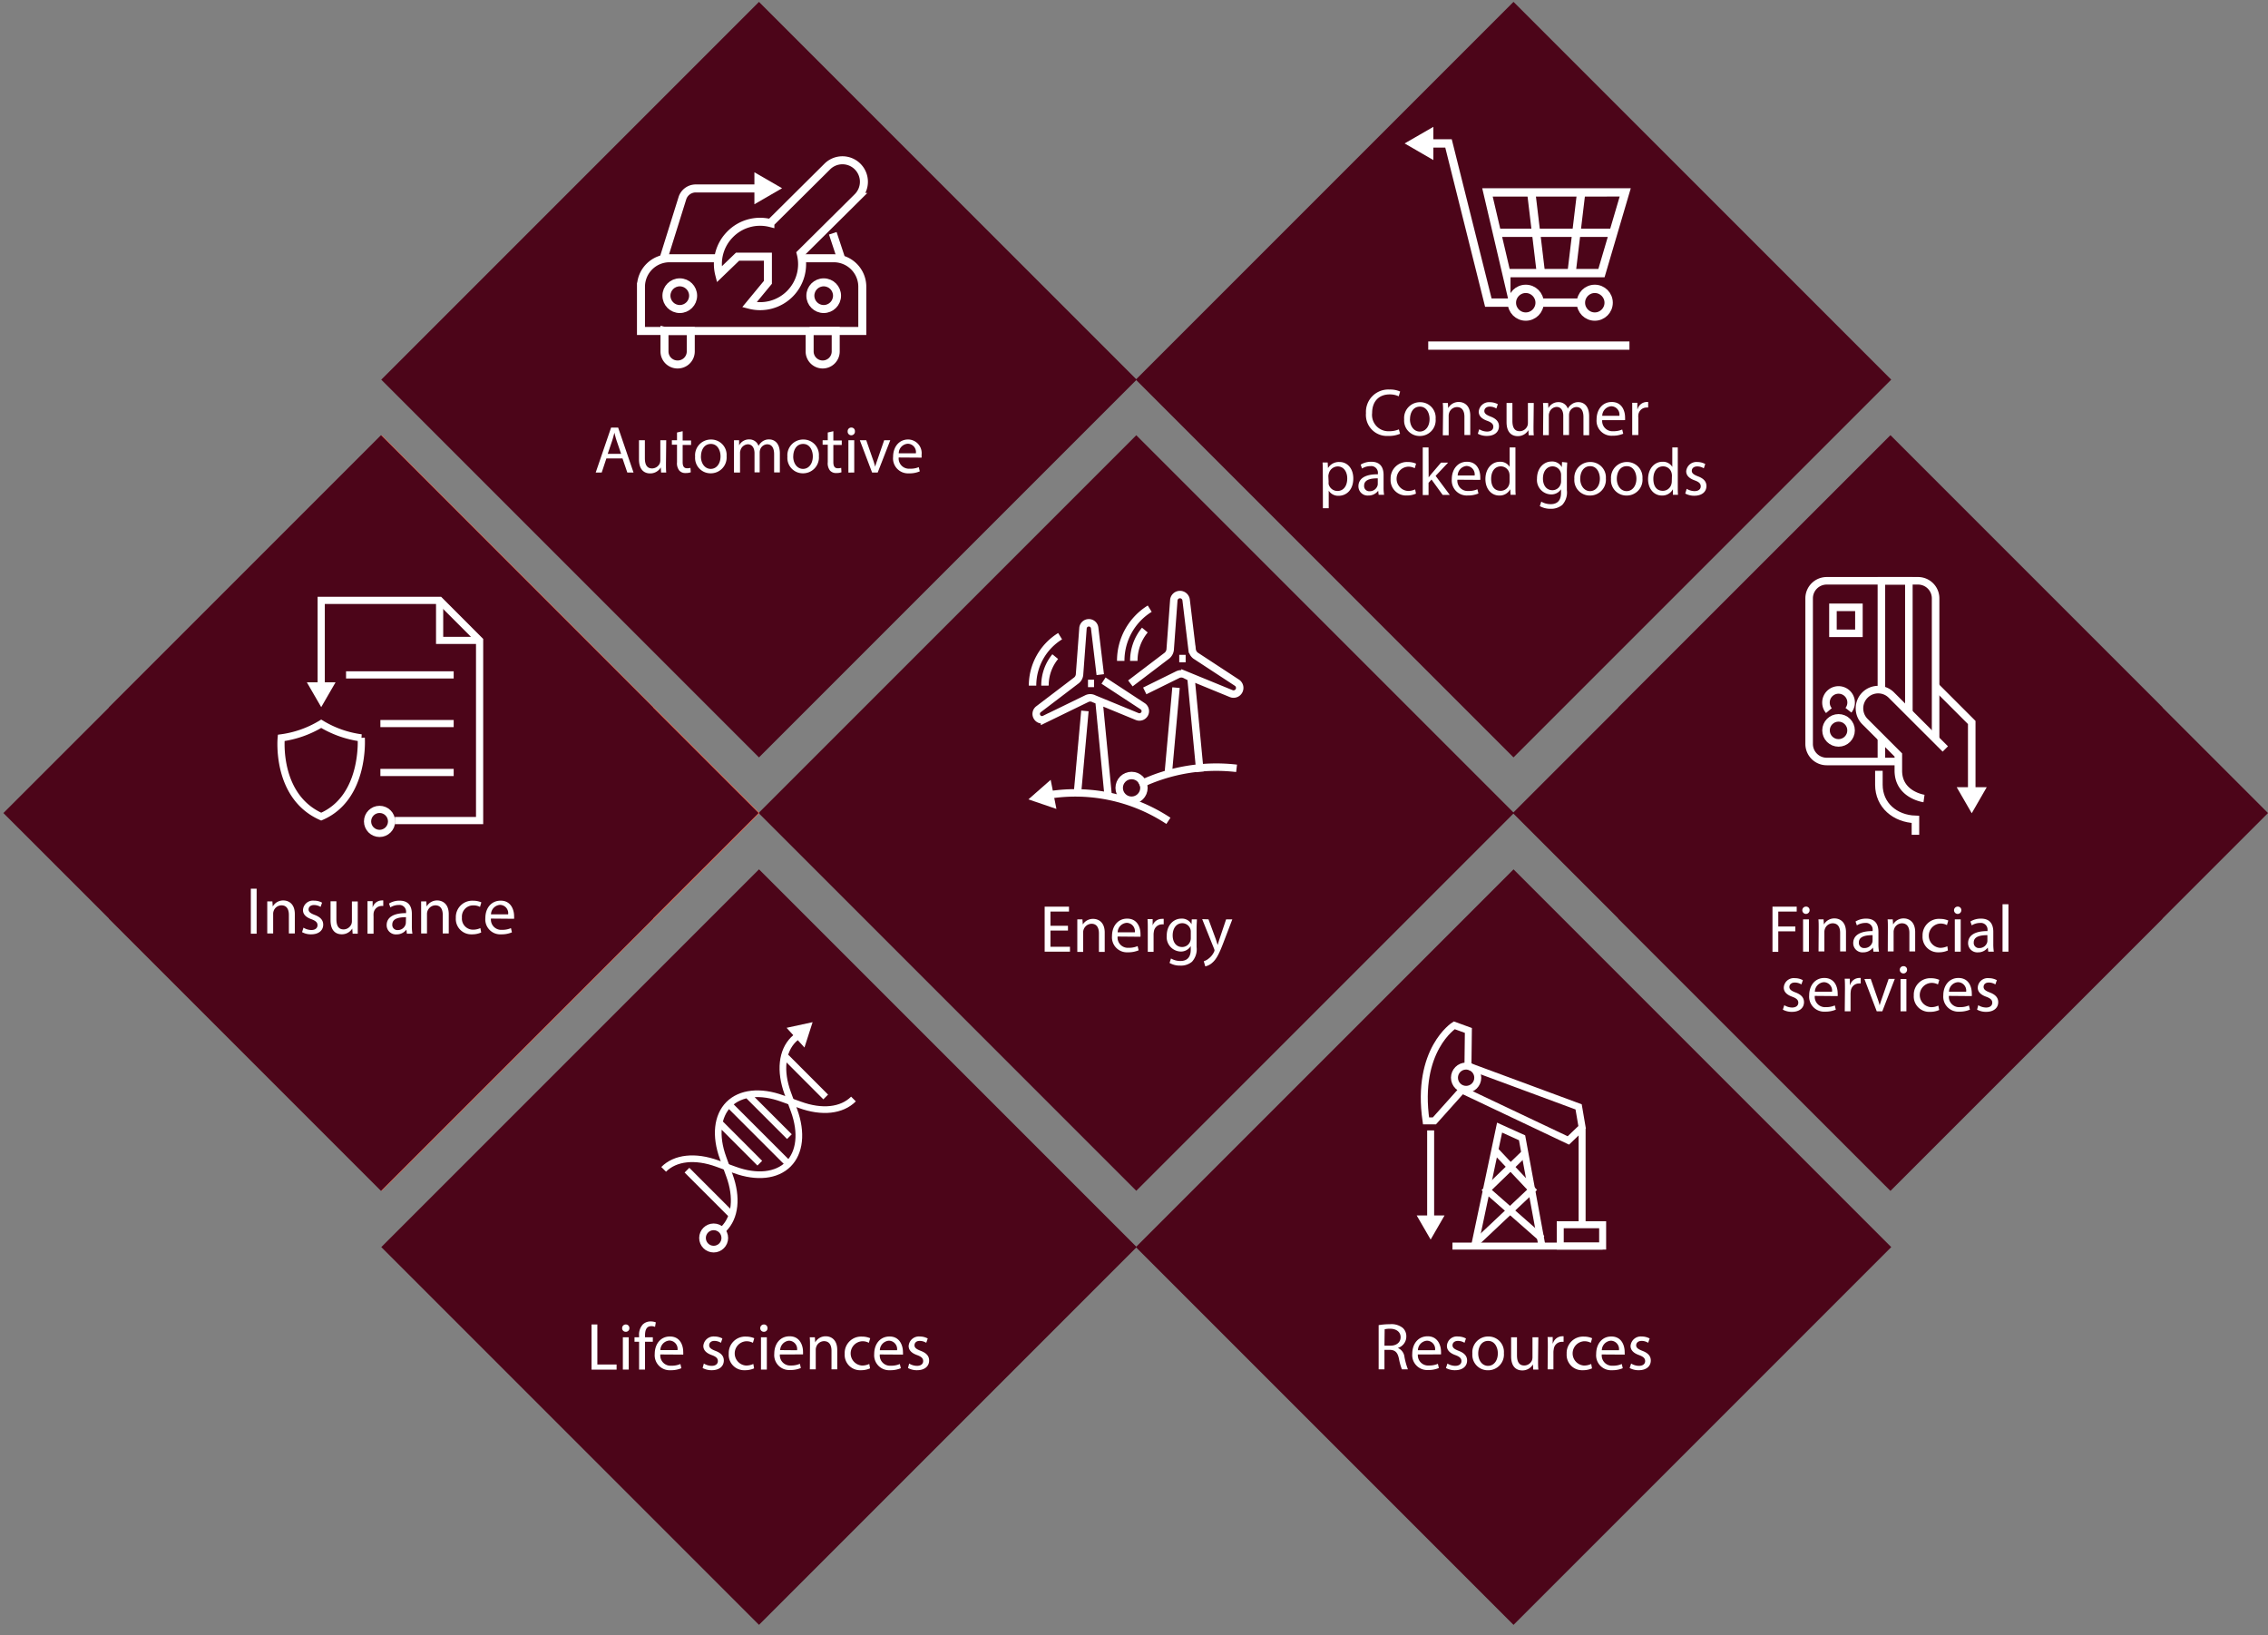 <svg xmlns="http://www.w3.org/2000/svg" viewBox="0 0 441.87 318.51"><rect x="0" y="0" width="441.87" height="318.51" fill="#808080" stroke="none"/><defs><style>.cls-1{fill:#4c0519}.cls-10,.cls-3,.cls-5,.cls-6,.cls-7,.cls-8,.cls-9{fill:none;stroke:#fff;stroke-miterlimit:10}.cls-3{stroke-width:1.56px}.cls-4{fill:#fff}.cls-5{stroke-width:1.47px}.cls-6{stroke-width:1.4px}.cls-7{stroke-width:1.3px}.cls-8{stroke-width:1.36px}.cls-9{stroke-width:1.45px}.cls-10{stroke-width:1.62px}</style></defs><g id="Layer_3" data-name="Layer 3"><path class="cls-1" transform="rotate(45 221.378 158.378)" d="M169.34 106.34h104.07v104.07H169.34z"/><path class="cls-1" transform="rotate(45 147.874 242.932)" d="M95.84 190.9h104.07v104.07H95.84z"/><path class="cls-1" transform="rotate(45 294.871 242.94)" d="M242.84 190.9h104.07v104.07H242.84z"/><path class="cls-1" transform="rotate(45 147.87 73.95)" d="M95.84 21.92h104.07v104.07H95.84z"/><path class="cls-1" transform="rotate(45 294.878 73.952)" d="M242.84 21.92h104.07v104.07H242.84z"/><path fill="#f16c51" d="M74.38 84.79l-53.01 53v41.18l53.01 53 73.59-73.59-73.59-73.59z"/><path class="cls-1" d="M441.87 158.38l-20.54-20.54v-.05l-53-53-.02.02-.02-.02-53.01 53v.05l-20.54 20.54 20.54 20.54v.05l53.01 53 .02-.03.02.03 53-53v-.05l20.54-20.54zM147.8 158.38l-20.55-20.54v-.05l-53-53-.02.02-.02-.02-53 53v.05L.66 158.38l20.55 20.54v.05l53 53 .02-.03.02.03 53-53v-.05l20.55-20.54z"/></g><g id="Layer_1" data-name="Layer 1"><circle class="cls-3" cx="132.44" cy="57.6" r="2.6"/><circle class="cls-3" cx="160.48" cy="57.6" r="2.6"/><path class="cls-3" d="M156.17 50.31h6.31a5.55 5.55 0 0 1 5.52 5.55v8.61h-43.12v-8.61a5.56 5.56 0 0 1 5.55-5.55h9.44M162.25 45.44l1.74 5.26"/><path class="cls-3" d="M129.2 50.61l3.72-11.9a2.73 2.73 0 0 1 2.64-2h12.33"/><path class="cls-4" d="M146.98 39.79l5.39-3.12-5.39-3.11v6.23z"/><path class="cls-3" d="M129.5 64.47h5.08v4A2.54 2.54 0 0 1 132 71a2.54 2.54 0 0 1-2.54-2.54v-4zM157.74 64.47h5.08v4a2.54 2.54 0 0 1-2.54 2.53 2.54 2.54 0 0 1-2.54-2.54v-4 .01zM142.26 45.64a8.18 8.18 0 0 0-2.14 7.81L143.7 50h5.91v5L146 59.37a8.18 8.18 0 0 0 10-10l11.09-11a4.19 4.19 0 0 0 0-5.92 4.18 4.18 0 0 0-5.92 0l-11.08 11a8.18 8.18 0 0 0-7.83 2.19z"/><path class="cls-5" d="M369.22 148.34h-13.33a3.42 3.42 0 0 1-3.42-3.42v-28.36a3.42 3.42 0 0 1 3.42-3.42h17.79a3.42 3.42 0 0 1 3.43 3.42V144"/><path class="cls-5" d="M366.55 134.4v-21.26h5.35v25.66M366.55 148.34v-4.5"/><path class="cls-5" d="M379 145.9l-10.5-10.49a3.64 3.64 0 0 0-5.16 0 3.65 3.65 0 0 0 0 5.15l6.51 6.51v3.05c0 4.74 5 5.43 5 5.43M377.11 133.7l7.04 7.04v13.47"/><path class="cls-4" d="M381.22 153.35l2.93 5.07 2.92-5.07h-5.85z"/><path class="cls-5" d="M366.06 150.15v2.71c0 4 3.16 6.63 7.12 6.76v3M357.11 118.31h5.06v5.06h-5.06z"/><circle class="cls-5" cx="358.2" cy="142.28" r="2.44"/><path class="cls-5" d="M356.32 138.43a2.42 2.42 0 0 1-.57-1.57 2.45 2.45 0 1 1 4.38 1.5"/><path class="cls-6" d="M62.58 133.72v-16.77h23.07l7.79 7.8v35.09H76.93"/><path class="cls-4" d="M65.38 132.91l-2.8 4.84-2.8-4.84h5.6z"/><path class="cls-6" d="M85.65 116.95v7.8h7.79M67.42 131.47h20.97M74.11 140.95h14.28M74.11 150.48h14.28M62.58 159.08c8.62-3.7 7.8-15.34 7.8-15.34a20.15 20.15 0 0 1-7.8-2.75 20.15 20.15 0 0 1-7.79 2.75s-1.12 11.38 7.79 15.34z"/><circle class="cls-6" cx="73.95" cy="160.01" r="2.34"/><path class="cls-7" d="M129.3 227.79c2.27-2.28 6.14-2.69 10.44-1.13l3.41 1.24c4.29 1.57 8.16 1.15 10.43-1.12s2.69-6.14 1.13-10.44l-1.25-3.41c-1.56-4.29-1.14-8.16 1.13-10.43l.92-.83"/><path class="cls-4" d="M156.73 204.06l1.59-4.94-5.07 1.1 3.48 3.84z"/><path class="cls-7" d="M166.28 214.09c-2.28 2.28-6.14 2.7-10.44 1.13l-3.41-1.22c-4.29-1.57-8.16-1.15-10.44 1.12-2.27 2.28-2.69 6.14-1.12 10.44l1.24 3.41c1.57 4.29 1.15 8.16-1.12 10.43l-.05.05M145.5 213.12l8.3 8.3M153.63 226.74l-11.28-11.28M140.28 218.83l7.75 7.76M142.51 236.62l-8.67-8.67M153.11 205.92l7.76 7.77"/><circle class="cls-7" cx="139.04" cy="241.16" r="2.17"/><path class="cls-8" d="M286 207.46l.08-6.73-2.75-1s-7.5 4.75-5.5 18.62h1.63l5.37-6M284.85 212.34l20.71 9.82 2.68-2.57-.68-3.97-21.46-7.94M308.24 219.59v18.99M287.29 242.74l4.87-23.08 4.38 1.98 3.88 21.1"/><path class="cls-8" d="M300.42 241.29l-10.77-9.47 7.55-7.31"/><path class="cls-8" d="M291.4 224.22l7.1 7.55-11 10.37M278.73 220.21v17.35"/><path class="cls-4" d="M276.01 236.77l2.72 4.7 2.71-4.7h-5.43z"/><path class="cls-8" d="M303.98 238.58h8.26v4.16h-8.26z"/><circle class="cls-8" cx="285.64" cy="209.94" r="2.27"/><path class="cls-8" d="M282.98 242.74h29.26"/><path class="cls-9" d="M204.42 154.85a32.92 32.92 0 0 1 23.22 5.05"/><path class="cls-4" d="M205.82 157.58l-5.46-1.86 4.34-3.81 1.12 5.67z"/><path class="cls-9" d="M222 152.86a34.43 34.43 0 0 1 18.92-3.19M215 132.58l7.63 5a1.14 1.14 0 0 1 .38 1.48 1.16 1.16 0 0 1-1.44.53l-8.48-3.49a1.51 1.51 0 0 0-1.36 0l-8.22 4a1.12 1.12 0 0 1-1.46-.43 1.14 1.14 0 0 1 .27-1.5l7.29-5.55a1.65 1.65 0 0 0 .71-1.17l.68-9.13a1.15 1.15 0 0 1 1.11-1 1.14 1.14 0 0 1 1.16 1l1.09 9.1M211.37 138.49l-1.41 15.54M214.12 136.6l1.77 18.3M203.59 133.56a8.83 8.83 0 0 1 2-5.65M201.17 133.56a11.31 11.31 0 0 1 5.37-9.63M211.97 133.13h1.18M220.23 133.13l7-5.32a1.78 1.78 0 0 0 .75-1.23l.71-9.65a1.2 1.2 0 0 1 1.18-1.11 1.21 1.21 0 0 1 1.22 1.05l1.16 9.61a1.78 1.78 0 0 0 .66 1.22L241 133a1.21 1.21 0 0 1 .39 1.57 1.2 1.2 0 0 1-1.51.55l-9-3.69a1.61 1.61 0 0 0-1.44 0l-6.41 3.16M229.12 133.95l-1.48 16.41M232.03 131.95l1.76 18.41M220.9 128.74a9.34 9.34 0 0 1 2.15-6M218.35 128.74a11.92 11.92 0 0 1 5.65-10.17M229.75 128.29H231"/><circle class="cls-9" cx="220.46" cy="153.48" r="2.41"/><path class="cls-10" d="M294.09 58.95h-4.12l-7.76-31.01h-3.9"/><path class="cls-4" d="M279.26 24.71l-5.6 3.23 5.6 3.24v-6.47z"/><path class="cls-10" d="M307.63 58.95h-7.05M293.48 53.2h18.53l4.63-15.72H289.8l3.68 15.72zM292.02 45.35h22.33"/><circle class="cls-10" cx="310.71" cy="58.97" r="2.7"/><circle class="cls-10" cx="297.26" cy="58.97" r="2.7"/><path class="cls-10" d="M298.33 37.48l1.88 15.72M308.06 37.48l-1.88 15.72M278.26 67.32h39.2"/><path class="cls-4" d="M272.77 84.5a5.51 5.51 0 0 1-2.31.42 4.09 4.09 0 0 1-4.33-4.43 4.36 4.36 0 0 1 4.58-4.61 4.8 4.8 0 0 1 2.08.39l-.28.93a4.08 4.08 0 0 0-1.76-.37c-2.06 0-3.42 1.32-3.42 3.62a3.18 3.18 0 0 0 3.36 3.55 4.58 4.58 0 0 0 1.85-.36zM279.7 81.59a3.07 3.07 0 0 1-3.13 3.34 3 3 0 0 1-3-3.24 3.08 3.08 0 0 1 3.12-3.34 3 3 0 0 1 3.01 3.24zm-5 .07c0 1.37.79 2.41 1.91 2.41s1.91-1 1.91-2.44c0-1.07-.53-2.42-1.88-2.42s-1.93 1.25-1.93 2.45zM281.15 80.2c0-.65 0-1.18-.06-1.7h1l.06 1a2.31 2.31 0 0 1 2.08-1.19c.87 0 2.22.52 2.22 2.68v3.76h-1.14v-3.59c0-1-.38-1.86-1.46-1.86a1.63 1.63 0 0 0-1.53 1.17 1.75 1.75 0 0 0-.08.54v3.78h-1.14zM288.2 83.62a3 3 0 0 0 1.51.45c.83 0 1.23-.41 1.23-.93s-.33-.85-1.17-1.16c-1.14-.4-1.67-1-1.67-1.78a2 2 0 0 1 2.17-1.85 3.23 3.23 0 0 1 1.55.39l-.29.84a2.37 2.37 0 0 0-1.28-.37c-.68 0-1.06.39-1.06.86s.38.75 1.2 1.07c1.09.41 1.65 1 1.65 1.89 0 1.11-.86 1.89-2.35 1.89a3.59 3.59 0 0 1-1.77-.43zM298.77 83.07c0 .65 0 1.22.06 1.72h-1l-.06-1a2.36 2.36 0 0 1-2.08 1.17c-1 0-2.17-.54-2.17-2.75V78.5h1.14V82c0 1.2.37 2 1.41 2a1.64 1.64 0 0 0 1.5-1 1.54 1.54 0 0 0 .11-.58V78.5h1.14zM300.67 80.2c0-.65 0-1.18-.05-1.7h1l.05 1a2.17 2.17 0 0 1 2-1.16 1.85 1.85 0 0 1 1.78 1.26 2.59 2.59 0 0 1 .71-.81 2.11 2.11 0 0 1 1.39-.45c.83 0 2.06.55 2.06 2.73v3.71h-1.11v-3.55c0-1.21-.45-1.94-1.37-1.94a1.47 1.47 0 0 0-1.35 1 2 2 0 0 0-.09.57v3.89h-1.12V81c0-1-.44-1.73-1.31-1.73a1.56 1.56 0 0 0-1.42 1.14 1.5 1.5 0 0 0-.09.56v3.8h-1.12zM312.15 81.85a2 2 0 0 0 2.16 2.15 4.15 4.15 0 0 0 1.74-.33l.2.82a5.2 5.2 0 0 1-2.1.39 2.92 2.92 0 0 1-3.09-3.17c0-1.9 1.12-3.4 2.95-3.4 2.05 0 2.6 1.81 2.6 3a5 5 0 0 1 0 .53zm3.35-.85a1.62 1.62 0 0 0-1.58-1.86 1.9 1.9 0 0 0-1.76 1.86zM318 80.46v-2h1v1.23h.05a1.89 1.89 0 0 1 1.74-1.38 1.47 1.47 0 0 1 .32 0v1.08a2 2 0 0 0-.39 0 1.61 1.61 0 0 0-1.53 1.47 2.92 2.92 0 0 0 0 .54v3.35H318zM257.72 92.15c0-.81 0-1.46-.05-2.05h1l.06 1.08A2.48 2.48 0 0 1 261 90c1.52 0 2.66 1.29 2.66 3.2 0 2.26-1.37 3.38-2.86 3.38a2.18 2.18 0 0 1-1.93-1V99h-1.13zm1.13 1.68a3.39 3.39 0 0 0 0 .47 1.77 1.77 0 0 0 1.72 1.34c1.21 0 1.91-1 1.91-2.44 0-1.26-.66-2.34-1.87-2.34a1.83 1.83 0 0 0-1.73 1.42 1.78 1.78 0 0 0-.08.47zM268.6 96.39l-.09-.79a2.35 2.35 0 0 1-1.92.93 1.79 1.79 0 0 1-1.93-1.8c0-1.53 1.35-2.36 3.79-2.34v-.14A1.3 1.3 0 0 0 267 90.8a3.09 3.09 0 0 0-1.64.47l-.26-.76a3.88 3.88 0 0 1 2.07-.56c1.92 0 2.39 1.32 2.39 2.58v2.35a8.69 8.69 0 0 0 .1 1.51zm-.17-3.21c-1.25 0-2.66.19-2.66 1.42a1 1 0 0 0 1.08 1.09 1.57 1.57 0 0 0 1.52-1.06 1.09 1.09 0 0 0 .06-.36zM275.87 96.16a4.32 4.32 0 0 1-1.81.36 3 3 0 0 1-3.13-3.21 3.19 3.19 0 0 1 3.38-3.31 3.92 3.92 0 0 1 1.58.32l-.26.89a2.59 2.59 0 0 0-1.32-.3 2.37 2.37 0 0 0 0 4.73 3.26 3.26 0 0 0 1.4-.31zM278.34 93c.16-.22.38-.49.56-.71l1.85-2.17h1.38l-2.43 2.58 2.76 3.71h-1.39l-2.17-3-.58.65v2.37h-1.13v-9.27h1.13zM283.94 93.45a2 2 0 0 0 2.16 2.19 4.15 4.15 0 0 0 1.74-.33l.2.82a5.2 5.2 0 0 1-2.1.39 2.92 2.92 0 0 1-3.09-3.17c0-1.9 1.12-3.4 2.95-3.4 2.05 0 2.6 1.81 2.6 3a5 5 0 0 1 0 .53zm3.36-.82a1.63 1.63 0 0 0-1.59-1.86 1.91 1.91 0 0 0-1.71 1.86zM295.25 87.16v7.6c0 .56 0 1.2.05 1.63h-1l-.06-1.09a2.33 2.33 0 0 1-2.15 1.23c-1.52 0-2.69-1.28-2.69-3.2 0-2.09 1.29-3.38 2.82-3.38a2.1 2.1 0 0 1 1.9 1v-3.79zm-1.14 5.5a2.61 2.61 0 0 0-.05-.48 1.69 1.69 0 0 0-1.66-1.33c-1.18 0-1.88 1-1.88 2.43s.62 2.33 1.86 2.33a1.72 1.72 0 0 0 1.68-1.37 2.46 2.46 0 0 0 .05-.49zM305.33 90.1c0 .45-.06 1-.06 1.73v3.65a3.61 3.61 0 0 1-.89 2.87 3.36 3.36 0 0 1-2.29.76 4.09 4.09 0 0 1-2.09-.52l.28-.87a3.58 3.58 0 0 0 1.85.49c1.17 0 2-.61 2-2.2v-.7a2.24 2.24 0 0 1-2 1 2.81 2.81 0 0 1-2.68-3.07c0-2.13 1.39-3.34 2.83-3.34a2.11 2.11 0 0 1 2 1.1l.05-1zm-1.19 2.48a1.73 1.73 0 0 0-.06-.52 1.66 1.66 0 0 0-1.6-1.21c-1.09 0-1.87.92-1.87 2.38 0 1.24.62 2.26 1.86 2.26a1.66 1.66 0 0 0 1.58-1.17 1.81 1.81 0 0 0 .09-.61zM312.87 93.19a3.08 3.08 0 0 1-3.14 3.34 3 3 0 0 1-3-3.24 3.07 3.07 0 0 1 3.11-3.29 3 3 0 0 1 3.03 3.19zm-5 .07c0 1.37.8 2.41 1.91 2.41s1.92-1 1.92-2.44c0-1.07-.54-2.42-1.89-2.42s-1.94 1.25-1.94 2.45zM320 93.19a3.07 3.07 0 0 1-3.13 3.34 3 3 0 0 1-3-3.24A3.08 3.08 0 0 1 317 90a3 3 0 0 1 3 3.19zm-5 .07c0 1.37.79 2.41 1.91 2.41s1.91-1 1.91-2.44c0-1.07-.53-2.42-1.88-2.42S315 92.06 315 93.26zM326.88 87.16v7.6c0 .56 0 1.2.05 1.63h-1V95.3a2.33 2.33 0 0 1-2.15 1.23c-1.52 0-2.69-1.28-2.69-3.2 0-2.09 1.29-3.38 2.82-3.38a2.11 2.11 0 0 1 1.9 1v-3.79zm-1.14 5.5a2 2 0 0 0-.06-.48 1.67 1.67 0 0 0-1.68-1.33c-1.18 0-1.88 1-1.88 2.43s.62 2.33 1.86 2.33a1.71 1.71 0 0 0 1.67-1.37 1.88 1.88 0 0 0 .06-.49zM328.62 95.22a3 3 0 0 0 1.51.45c.83 0 1.22-.41 1.22-.93s-.32-.85-1.17-1.16c-1.13-.4-1.66-1-1.66-1.78a2 2 0 0 1 2.17-1.8 3.22 3.22 0 0 1 1.54.39l-.28.84a2.41 2.41 0 0 0-1.29-.37c-.67 0-1.05.39-1.05.86s.38.75 1.2 1.07c1.09.41 1.65 1 1.65 1.89 0 1.11-.86 1.89-2.36 1.89a3.62 3.62 0 0 1-1.77-.43zM115.25 258h1.13v7.81h3.75v1h-4.88zM122.62 258.73a.67.67 0 0 1-.72.7.68.68 0 0 1-.69-.7.7.7 0 0 1 .71-.72.68.68 0 0 1 .7.72zm-1.27 8.06v-6.29h1.14v6.29zM124.51 266.79v-5.42h-.89v-.87h.89v-.3a2.94 2.94 0 0 1 .73-2.2 2.15 2.15 0 0 1 1.53-.58 2.66 2.66 0 0 1 1 .18l-.15.88a1.68 1.68 0 0 0-.73-.14c-1 0-1.22.86-1.22 1.82v.34h1.52v.87h-1.52v5.42zM128.65 263.85a2 2 0 0 0 2.16 2.19 4.2 4.2 0 0 0 1.75-.33l.19.82a5.11 5.11 0 0 1-2.09.39 2.92 2.92 0 0 1-3.1-3.17c0-1.9 1.12-3.4 2.95-3.4 2.06 0 2.6 1.81 2.6 3a3.26 3.26 0 0 1 0 .53zM132 263a1.63 1.63 0 0 0-1.59-1.86 1.9 1.9 0 0 0-1.75 1.86zM137.13 265.62a3 3 0 0 0 1.51.45c.83 0 1.22-.41 1.22-.93s-.32-.85-1.17-1.16c-1.13-.4-1.66-1-1.66-1.78a2 2 0 0 1 2.17-1.85 3.22 3.22 0 0 1 1.54.39l-.28.84a2.41 2.41 0 0 0-1.29-.37c-.67 0-1 .39-1 .86s.38.75 1.19 1.07c1.1.41 1.66 1 1.66 1.89 0 1.11-.86 1.89-2.36 1.89a3.62 3.62 0 0 1-1.77-.43zM146.92 266.56a4.32 4.32 0 0 1-1.81.36 3 3 0 0 1-3.13-3.21 3.2 3.2 0 0 1 3.38-3.34 4 4 0 0 1 1.59.32l-.26.89a2.66 2.66 0 0 0-1.33-.3 2.37 2.37 0 0 0 0 4.73 3.35 3.35 0 0 0 1.41-.31zM149.53 258.73a.67.67 0 0 1-.72.7.68.68 0 0 1-.69-.7.7.7 0 0 1 .71-.72.68.68 0 0 1 .7.72zm-1.27 8.06v-6.29h1.14v6.29zM151.94 263.85a2 2 0 0 0 2.16 2.15 4.15 4.15 0 0 0 1.74-.33l.19.82a5.11 5.11 0 0 1-2.09.39 2.91 2.91 0 0 1-3.09-3.17c0-1.9 1.11-3.4 3-3.4 2 0 2.6 1.81 2.6 3a5 5 0 0 1 0 .53zm3.35-.82a1.62 1.62 0 0 0-1.58-1.86A1.9 1.9 0 0 0 152 263zM157.81 262.2c0-.65 0-1.18-.05-1.7h1l.06 1a2.31 2.31 0 0 1 2.08-1.19c.87 0 2.22.52 2.22 2.68v3.76H162v-3.63c0-1-.38-1.86-1.46-1.86a1.63 1.63 0 0 0-1.53 1.17 1.5 1.5 0 0 0-.08.54v3.78h-1.15zM169.51 266.56a4.31 4.31 0 0 1-1.8.36 3 3 0 0 1-3.14-3.21 3.2 3.2 0 0 1 3.38-3.34 3.93 3.93 0 0 1 1.59.32l-.26.89a2.6 2.6 0 0 0-1.33-.3 2.37 2.37 0 0 0 0 4.73 3.35 3.35 0 0 0 1.41-.31zM171.41 263.85a2 2 0 0 0 2.16 2.19 4.15 4.15 0 0 0 1.74-.33l.2.82a5.2 5.2 0 0 1-2.1.39 2.92 2.92 0 0 1-3.09-3.17c0-1.9 1.12-3.4 3-3.4 2 0 2.6 1.81 2.6 3a3.26 3.26 0 0 1 0 .53zm3.36-.82a1.63 1.63 0 0 0-1.59-1.86 1.91 1.91 0 0 0-1.76 1.86zM177.13 265.62a3 3 0 0 0 1.51.45c.83 0 1.22-.41 1.22-.93s-.32-.85-1.17-1.16c-1.13-.4-1.66-1-1.66-1.78a2 2 0 0 1 2.17-1.85 3.23 3.23 0 0 1 1.55.39l-.29.84a2.41 2.41 0 0 0-1.29-.37c-.67 0-1 .39-1 .86s.38.75 1.2 1.07c1.09.41 1.65 1 1.65 1.89 0 1.11-.86 1.89-2.36 1.89a3.55 3.55 0 0 1-1.76-.43zM268.6 258.14a12.41 12.41 0 0 1 2.17-.18 3.53 3.53 0 0 1 2.53.72 2.18 2.18 0 0 1 .69 1.66 2.31 2.31 0 0 1-1.65 2.24 2.16 2.16 0 0 1 1.29 1.76 13.68 13.68 0 0 0 .67 2.41h-1.17a11.23 11.23 0 0 1-.58-2.09c-.26-1.21-.73-1.67-1.76-1.71h-1.06v3.8h-1.13zm1.13 4h1.15c1.21 0 2-.66 2-1.66s-.82-1.62-2-1.64a4.13 4.13 0 0 0-1.11.11zM276.24 263.85a2 2 0 0 0 2.16 2.15 4.15 4.15 0 0 0 1.74-.33l.19.82a5.11 5.11 0 0 1-2.09.39 2.91 2.91 0 0 1-3.09-3.17c0-1.9 1.12-3.4 3-3.4 2 0 2.6 1.81 2.6 3a5 5 0 0 1 0 .53zm3.35-.82a1.62 1.62 0 0 0-1.58-1.86 1.9 1.9 0 0 0-1.76 1.86zM282 265.62a3 3 0 0 0 1.51.45c.83 0 1.22-.41 1.22-.93s-.33-.85-1.17-1.16c-1.13-.4-1.66-1-1.66-1.78a1.94 1.94 0 0 1 2.17-1.85 3.22 3.22 0 0 1 1.54.39l-.28.84a2.44 2.44 0 0 0-1.29-.37c-.68 0-1.05.39-1.05.86s.37.75 1.19 1.07c1.09.41 1.65 1 1.65 1.89 0 1.11-.85 1.89-2.35 1.89a3.59 3.59 0 0 1-1.77-.43zM293 263.59a3.07 3.07 0 0 1-3.14 3.34 3 3 0 0 1-3-3.24 3.08 3.08 0 0 1 3.12-3.34 3 3 0 0 1 3.02 3.24zm-5 .07c0 1.37.79 2.41 1.91 2.41s1.91-1 1.91-2.44c0-1.07-.54-2.42-1.89-2.42s-1.93 1.25-1.93 2.45zM299.66 265.07c0 .65 0 1.22.06 1.72h-1l-.06-1a2.36 2.36 0 0 1-2.08 1.17c-1 0-2.17-.54-2.17-2.75v-3.71h1.14v3.5c0 1.2.37 2 1.41 2a1.65 1.65 0 0 0 1.51-1 1.76 1.76 0 0 0 .1-.58v-3.92h1.14zM301.56 262.46c0-.74 0-1.38-.05-2h1v1.23h.05a1.91 1.91 0 0 1 1.75-1.38 1.47 1.47 0 0 1 .32 0v1.08a2.13 2.13 0 0 0-.39 0 1.59 1.59 0 0 0-1.53 1.47 2.87 2.87 0 0 0-.06.54v3.35h-1.13zM310.17 266.56a4.32 4.32 0 0 1-1.81.36 3 3 0 0 1-3.13-3.21 3.2 3.2 0 0 1 3.38-3.34 3.92 3.92 0 0 1 1.58.32l-.25.89a2.66 2.66 0 0 0-1.33-.3 2.37 2.37 0 0 0 0 4.73 3.26 3.26 0 0 0 1.4-.31zM312.07 263.85a2 2 0 0 0 2.16 2.19 4.18 4.18 0 0 0 1.74-.33l.19.82a5.11 5.11 0 0 1-2.09.39 2.91 2.91 0 0 1-3.09-3.17c0-1.9 1.11-3.4 2.95-3.4 2.05 0 2.6 1.81 2.6 3a5 5 0 0 1 0 .53zm3.35-.82a1.63 1.63 0 0 0-1.58-1.86 1.9 1.9 0 0 0-1.76 1.86zM317.79 265.62a3 3 0 0 0 1.5.45c.84 0 1.23-.41 1.23-.93s-.33-.85-1.17-1.16c-1.13-.4-1.67-1-1.67-1.78a2 2 0 0 1 2.17-1.85 3.23 3.23 0 0 1 1.55.39l-.29.84a2.37 2.37 0 0 0-1.28-.37c-.68 0-1.06.39-1.06.86s.38.75 1.2 1.07c1.09.41 1.65 1 1.65 1.89 0 1.11-.86 1.89-2.35 1.89a3.59 3.59 0 0 1-1.77-.43zM118.14 89.3l-.91 2.75h-1.17l3-8.76h1.37l3 8.76h-1.21l-.94-2.75zm2.87-.89l-.86-2.52c-.19-.57-.32-1.09-.45-1.6-.13.52-.27 1.06-.44 1.59l-.86 2.53zM129.75 90.34c0 .65 0 1.22.05 1.71h-1l-.06-1a2.37 2.37 0 0 1-2.08 1.17c-1 0-2.17-.55-2.17-2.76v-3.7h1.15v3.49c0 1.19.36 2 1.4 2a1.67 1.67 0 0 0 1.51-1 1.82 1.82 0 0 0 .1-.59v-3.9h1.15zM133 84v1.81h1.64v.87H133V90c0 .78.22 1.22.86 1.22a2.44 2.44 0 0 0 .66-.08l.06.86a2.93 2.93 0 0 1-1 .15 1.58 1.58 0 0 1-1.23-.48 2.3 2.3 0 0 1-.45-1.64v-3.4h-1v-.87h1v-1.51zM141.56 88.86a3.08 3.08 0 0 1-3.13 3.34 3 3 0 0 1-3-3.24 3.07 3.07 0 0 1 3.12-3.34 3 3 0 0 1 3.01 3.24zm-5 .06c0 1.38.79 2.42 1.91 2.42s1.91-1 1.91-2.45c0-1.06-.53-2.41-1.88-2.41s-1.93 1.24-1.93 2.44zM143 87.46v-1.7h1v1a2.16 2.16 0 0 1 2-1.16 1.85 1.85 0 0 1 1.78 1.26 2.59 2.59 0 0 1 .7-.82 2.14 2.14 0 0 1 1.39-.44c.84 0 2.07.54 2.07 2.73v3.7h-1.12v-3.54c0-1.21-.44-1.94-1.36-1.94a1.49 1.49 0 0 0-1.35 1 1.72 1.72 0 0 0-.1.58v3.88H147v-3.73c0-1-.45-1.73-1.32-1.73a1.57 1.57 0 0 0-1.41 1.15 1.46 1.46 0 0 0-.09.56v3.79H143zM159.54 88.86a3.08 3.08 0 0 1-3.13 3.34 3 3 0 0 1-3-3.24 3.07 3.07 0 0 1 3.12-3.34 3 3 0 0 1 3.01 3.24zm-5 .06c0 1.38.79 2.42 1.91 2.42s1.91-1 1.91-2.45c0-1.06-.53-2.41-1.88-2.41s-1.93 1.24-1.93 2.44zM162.36 84v1.81H164v.87h-1.64V90c0 .78.22 1.22.86 1.22a2.58 2.58 0 0 0 .67-.08l.05.86a2.89 2.89 0 0 1-1 .15 1.58 1.58 0 0 1-1.23-.48 2.3 2.3 0 0 1-.44-1.64v-3.4h-1v-.87h1v-1.51zM166.56 84a.71.71 0 1 1-1.41 0 .69.69 0 0 1 .71-.71.67.67 0 0 1 .7.71zm-1.27 8.06v-6.3h1.14v6.29zM168.77 85.76L170 89.3a15.38 15.38 0 0 1 .5 1.61c.15-.52.33-1 .54-1.61l1.22-3.54h1.19L171 92.05h-1.09l-2.39-6.29zM175.09 89.12a2 2 0 0 0 2.16 2.18A4 4 0 0 0 179 91l.2.82a5 5 0 0 1-2.1.39A2.92 2.92 0 0 1 174 89c0-1.9 1.12-3.39 2.95-3.39a2.67 2.67 0 0 1 2.6 3 5.05 5.05 0 0 1 0 .54zm3.35-.82a1.62 1.62 0 0 0-1.58-1.86 1.89 1.89 0 0 0-1.76 1.86zM50 173.12v8.76h-1.13v-8.76zM52.07 177.29v-1.7h1l.07 1a2.31 2.31 0 0 1 2.08-1.18c.87 0 2.22.52 2.22 2.67v3.76h-1.16v-3.63c0-1-.37-1.85-1.45-1.85a1.63 1.63 0 0 0-1.54 1.17 1.66 1.66 0 0 0-.07.53v3.78h-1.15zM59.13 180.71a3 3 0 0 0 1.51.46c.83 0 1.22-.42 1.22-.94s-.32-.84-1.17-1.16c-1.13-.4-1.66-1-1.66-1.78a1.94 1.94 0 0 1 2.17-1.84 3.12 3.12 0 0 1 1.55.39l-.29.83a2.41 2.41 0 0 0-1.29-.37c-.67 0-1.05.39-1.05.86s.38.76 1.2 1.07c1.09.41 1.65 1 1.65 1.9 0 1.1-.86 1.88-2.36 1.88a3.55 3.55 0 0 1-1.76-.43zM69.7 180.17v1.71h-1l-.07-1a2.36 2.36 0 0 1-2.06 1.12c-1 0-2.17-.54-2.17-2.75v-3.68h1.14v3.48c0 1.2.36 2 1.4 2a1.67 1.67 0 0 0 1.51-1 1.59 1.59 0 0 0 .11-.59v-3.86h1.14zM71.6 177.55v-2h1v1.23a1.88 1.88 0 0 1 1.74-1.37 1.15 1.15 0 0 1 .33 0v1.07a2.33 2.33 0 0 0-.4 0 1.61 1.61 0 0 0-1.49 1.52 4.15 4.15 0 0 0 0 .54v3.35H71.6zM79.27 181.88l-.09-.79a2.36 2.36 0 0 1-1.93.93 1.79 1.79 0 0 1-1.92-1.8c0-1.52 1.35-2.36 3.78-2.34v-.13a1.3 1.3 0 0 0-1.43-1.46 3.08 3.08 0 0 0-1.63.47l-.26-.75a3.87 3.87 0 0 1 2.06-.56c1.93 0 2.39 1.31 2.39 2.57v2.35a8.62 8.62 0 0 0 .11 1.51zm-.17-3.21c-1.25 0-2.67.2-2.67 1.42a1 1 0 0 0 1.08 1.09 1.56 1.56 0 0 0 1.49-1.05 1.21 1.21 0 0 0 .07-.37zM82.05 177.29v-1.7h1l.07 1a2.32 2.32 0 0 1 2.08-1.18c.87 0 2.23.52 2.23 2.67v3.76h-1.17v-3.63c0-1-.37-1.85-1.45-1.85a1.68 1.68 0 0 0-1.62 1.7v3.78h-1.14zM93.75 181.65a4.32 4.32 0 0 1-1.81.36 3 3 0 0 1-3.13-3.21 3.2 3.2 0 0 1 3.38-3.34 4 4 0 0 1 1.59.32l-.26.89a2.66 2.66 0 0 0-1.33-.3 2.18 2.18 0 0 0-2.19 2.38 2.15 2.15 0 0 0 2.18 2.35 3.35 3.35 0 0 0 1.41-.31zM95.65 178.94a2 2 0 0 0 2.16 2.19 4.15 4.15 0 0 0 1.74-.33l.19.82a5.11 5.11 0 0 1-2.09.39 2.91 2.91 0 0 1-3.09-3.17c0-1.9 1.11-3.39 3-3.39 2 0 2.6 1.8 2.6 3a4.82 4.82 0 0 1 0 .53zm3.35-.82a1.62 1.62 0 0 0-1.58-1.85 1.89 1.89 0 0 0-1.76 1.85zM208.07 181.27h-3.41v3.16h3.8v.95h-4.93v-8.76h4.74v.95h-3.61v2.77h3.41zM209.89 180.79v-1.7h1l.07 1A2.31 2.31 0 0 1 213 179c.87 0 2.23.52 2.23 2.67v3.76h-1.13v-3.63c0-1-.38-1.85-1.45-1.85a1.68 1.68 0 0 0-1.62 1.7v3.78h-1.14zM217.74 182.44a2 2 0 0 0 2.16 2.19 4.15 4.15 0 0 0 1.74-.33l.2.82a5.2 5.2 0 0 1-2.1.39 2.92 2.92 0 0 1-3.09-3.17c0-1.9 1.12-3.39 2.95-3.39 2.05 0 2.6 1.8 2.6 3a4.82 4.82 0 0 1 0 .53zm3.36-.82a1.63 1.63 0 0 0-1.59-1.85 1.9 1.9 0 0 0-1.76 1.85zM223.62 181.05c0-.74 0-1.38-.05-2h1v1.23a1.88 1.88 0 0 1 1.83-1.28 1 1 0 0 1 .32 0v1.07a2.13 2.13 0 0 0-.39 0 1.61 1.61 0 0 0-1.53 1.46 2.92 2.92 0 0 0-.05.54v3.35h-1.13zM233.19 179.09c0 .45-.06 1-.06 1.73v3.65a3.61 3.61 0 0 1-.89 2.87 3.31 3.31 0 0 1-2.29.76 4 4 0 0 1-2.09-.52l.28-.87a3.58 3.58 0 0 0 1.85.49c1.17 0 2-.61 2-2.2v-.7a2.24 2.24 0 0 1-2 1.06 2.82 2.82 0 0 1-2.68-3.07c0-2.13 1.39-3.34 2.83-3.34a2.11 2.11 0 0 1 2 1.09l.05-.95zm-1.19 2.48a1.73 1.73 0 0 0-.06-.52 1.66 1.66 0 0 0-1.6-1.21c-1.09 0-1.87.93-1.87 2.38 0 1.24.62 2.26 1.85 2.26a1.67 1.67 0 0 0 1.59-1.17 1.81 1.81 0 0 0 .09-.61zM235.45 179.09l1.37 3.72c.15.41.3.91.41 1.28.12-.37.25-.85.41-1.31l1.24-3.69h1.21l-1.71 4.48c-.82 2.16-1.38 3.27-2.16 3.94a3 3 0 0 1-1.4.74l-.29-1a2.92 2.92 0 0 0 1-.56 3.45 3.45 0 0 0 1-1.27.92.92 0 0 0 .09-.27.94.94 0 0 0-.07-.3l-2.33-5.8zM345.33 176.62h4.72v.95h-3.59v2.91h3.32v.94h-3.32v4h-1.13zM352.56 177.32a.71.71 0 0 1-1.42 0 .7.7 0 0 1 .72-.71.67.67 0 0 1 .7.71zm-1.27 8.06v-6.29h1.14v6.29zM354.33 180.79c0-.65 0-1.18-.05-1.7h1l.07 1a2.31 2.31 0 0 1 2.08-1.18c.87 0 2.22.52 2.22 2.67v3.76h-1.14v-3.63c0-1-.38-1.85-1.46-1.85a1.62 1.62 0 0 0-1.53 1.17 1.64 1.64 0 0 0-.08.53v3.78h-1.14zM365 185.38l-.09-.79a2.36 2.36 0 0 1-1.93.93 1.79 1.79 0 0 1-1.92-1.8c0-1.52 1.35-2.36 3.78-2.34v-.13a1.3 1.3 0 0 0-1.43-1.46 3.14 3.14 0 0 0-1.64.47l-.26-.75a3.91 3.91 0 0 1 2.07-.56c1.92 0 2.39 1.31 2.39 2.57v2.35a8.62 8.62 0 0 0 .11 1.51zm-.17-3.21c-1.25 0-2.67.2-2.67 1.42a1 1 0 0 0 1.08 1.09 1.56 1.56 0 0 0 1.52-1.05 1.21 1.21 0 0 0 .07-.37zM367.81 180.79c0-.65 0-1.18-.05-1.7h1l.07 1a2.31 2.31 0 0 1 2.08-1.18c.87 0 2.22.52 2.22 2.67v3.76H372v-3.63c0-1-.38-1.85-1.46-1.85a1.63 1.63 0 0 0-1.53 1.17 1.64 1.64 0 0 0-.08.53v3.78h-1.14zM379.51 185.15a4.32 4.32 0 0 1-1.81.36 3 3 0 0 1-3.13-3.21A3.19 3.19 0 0 1 378 179a3.92 3.92 0 0 1 1.58.32l-.26.89a2.59 2.59 0 0 0-1.32-.3 2.37 2.37 0 0 0 0 4.73 3.26 3.26 0 0 0 1.4-.31zM382.12 177.32a.71.71 0 0 1-1.42 0 .7.7 0 0 1 .72-.71.67.67 0 0 1 .7.71zm-1.27 8.06v-6.29H382v6.29zM387.37 185.38l-.09-.79a2.34 2.34 0 0 1-1.92.93 1.79 1.79 0 0 1-1.92-1.8c0-1.52 1.35-2.36 3.78-2.34v-.13a1.3 1.3 0 0 0-1.43-1.46 3.09 3.09 0 0 0-1.64.47l-.26-.75a3.88 3.88 0 0 1 2.07-.56c1.92 0 2.39 1.31 2.39 2.57v2.35a9.8 9.8 0 0 0 .1 1.51zm-.17-3.21c-1.24 0-2.66.2-2.66 1.42a1 1 0 0 0 1.08 1.09 1.56 1.56 0 0 0 1.52-1.05 1.19 1.19 0 0 0 .06-.37zM390.15 176.15h1.15v9.23h-1.15zM347.63 195.81a3 3 0 0 0 1.51.46c.83 0 1.22-.42 1.22-.94s-.32-.84-1.17-1.16c-1.13-.4-1.66-1-1.66-1.78a1.94 1.94 0 0 1 2.17-1.84 3.12 3.12 0 0 1 1.55.39l-.29.83a2.41 2.41 0 0 0-1.29-.37c-.67 0-1.05.39-1.05.86s.38.76 1.2 1.07c1.09.41 1.65 1 1.65 1.9 0 1.1-.86 1.88-2.36 1.88a3.58 3.58 0 0 1-1.76-.43zM353.57 194a2 2 0 0 0 2.16 2.19 4.11 4.11 0 0 0 1.74-.33l.2.82a5.11 5.11 0 0 1-2.09.39 2.92 2.92 0 0 1-3.1-3.17c0-1.9 1.12-3.39 2.95-3.39 2.06 0 2.6 1.8 2.6 3a3.17 3.17 0 0 1 0 .53zm3.36-.82a1.63 1.63 0 0 0-1.59-1.85 1.89 1.89 0 0 0-1.75 1.85zM359.45 192.65c0-.74 0-1.38-.05-2h1v1.23h.05a1.88 1.88 0 0 1 1.74-1.37 1.15 1.15 0 0 1 .33 0v1.07a2.29 2.29 0 0 0-.39 0 1.61 1.61 0 0 0-1.54 1.46 4.15 4.15 0 0 0-.05.54V197h-1.13zM364.47 190.69l1.23 3.54a15.54 15.54 0 0 1 .51 1.61c.14-.52.32-1 .53-1.61l1.22-3.54h1.2l-2.43 6.31h-1.09l-2.4-6.29zM371.55 188.92a.71.71 0 0 1-1.42 0 .7.7 0 0 1 .72-.71.67.67 0 0 1 .7.71zm-1.27 8.08v-6.29h1.14V197zM377.81 196.75a4.36 4.36 0 0 1-1.81.36 3 3 0 0 1-3.14-3.21 3.2 3.2 0 0 1 3.38-3.34 3.93 3.93 0 0 1 1.59.32l-.26.89a2.6 2.6 0 0 0-1.33-.3 2.37 2.37 0 0 0 0 4.73 3.3 3.3 0 0 0 1.4-.31zM379.7 194a2 2 0 0 0 2.16 2.19 4.15 4.15 0 0 0 1.74-.33l.2.82a5.12 5.12 0 0 1-2.1.39 2.92 2.92 0 0 1-3.09-3.17c0-1.9 1.12-3.39 2.95-3.39 2.06 0 2.6 1.8 2.6 3a3.17 3.17 0 0 1 0 .53zm3.36-.82a1.63 1.63 0 0 0-1.59-1.85 1.88 1.88 0 0 0-1.75 1.85zM385.42 195.81a3 3 0 0 0 1.51.46c.83 0 1.22-.42 1.22-.94s-.32-.84-1.17-1.16c-1.13-.4-1.66-1-1.66-1.78a1.94 1.94 0 0 1 2.17-1.84 3.12 3.12 0 0 1 1.55.39l-.29.83a2.41 2.41 0 0 0-1.29-.37c-.67 0-1 .39-1 .86s.38.76 1.2 1.07c1.09.41 1.65 1 1.65 1.9 0 1.1-.86 1.88-2.36 1.88a3.58 3.58 0 0 1-1.76-.43z"/></g></svg>